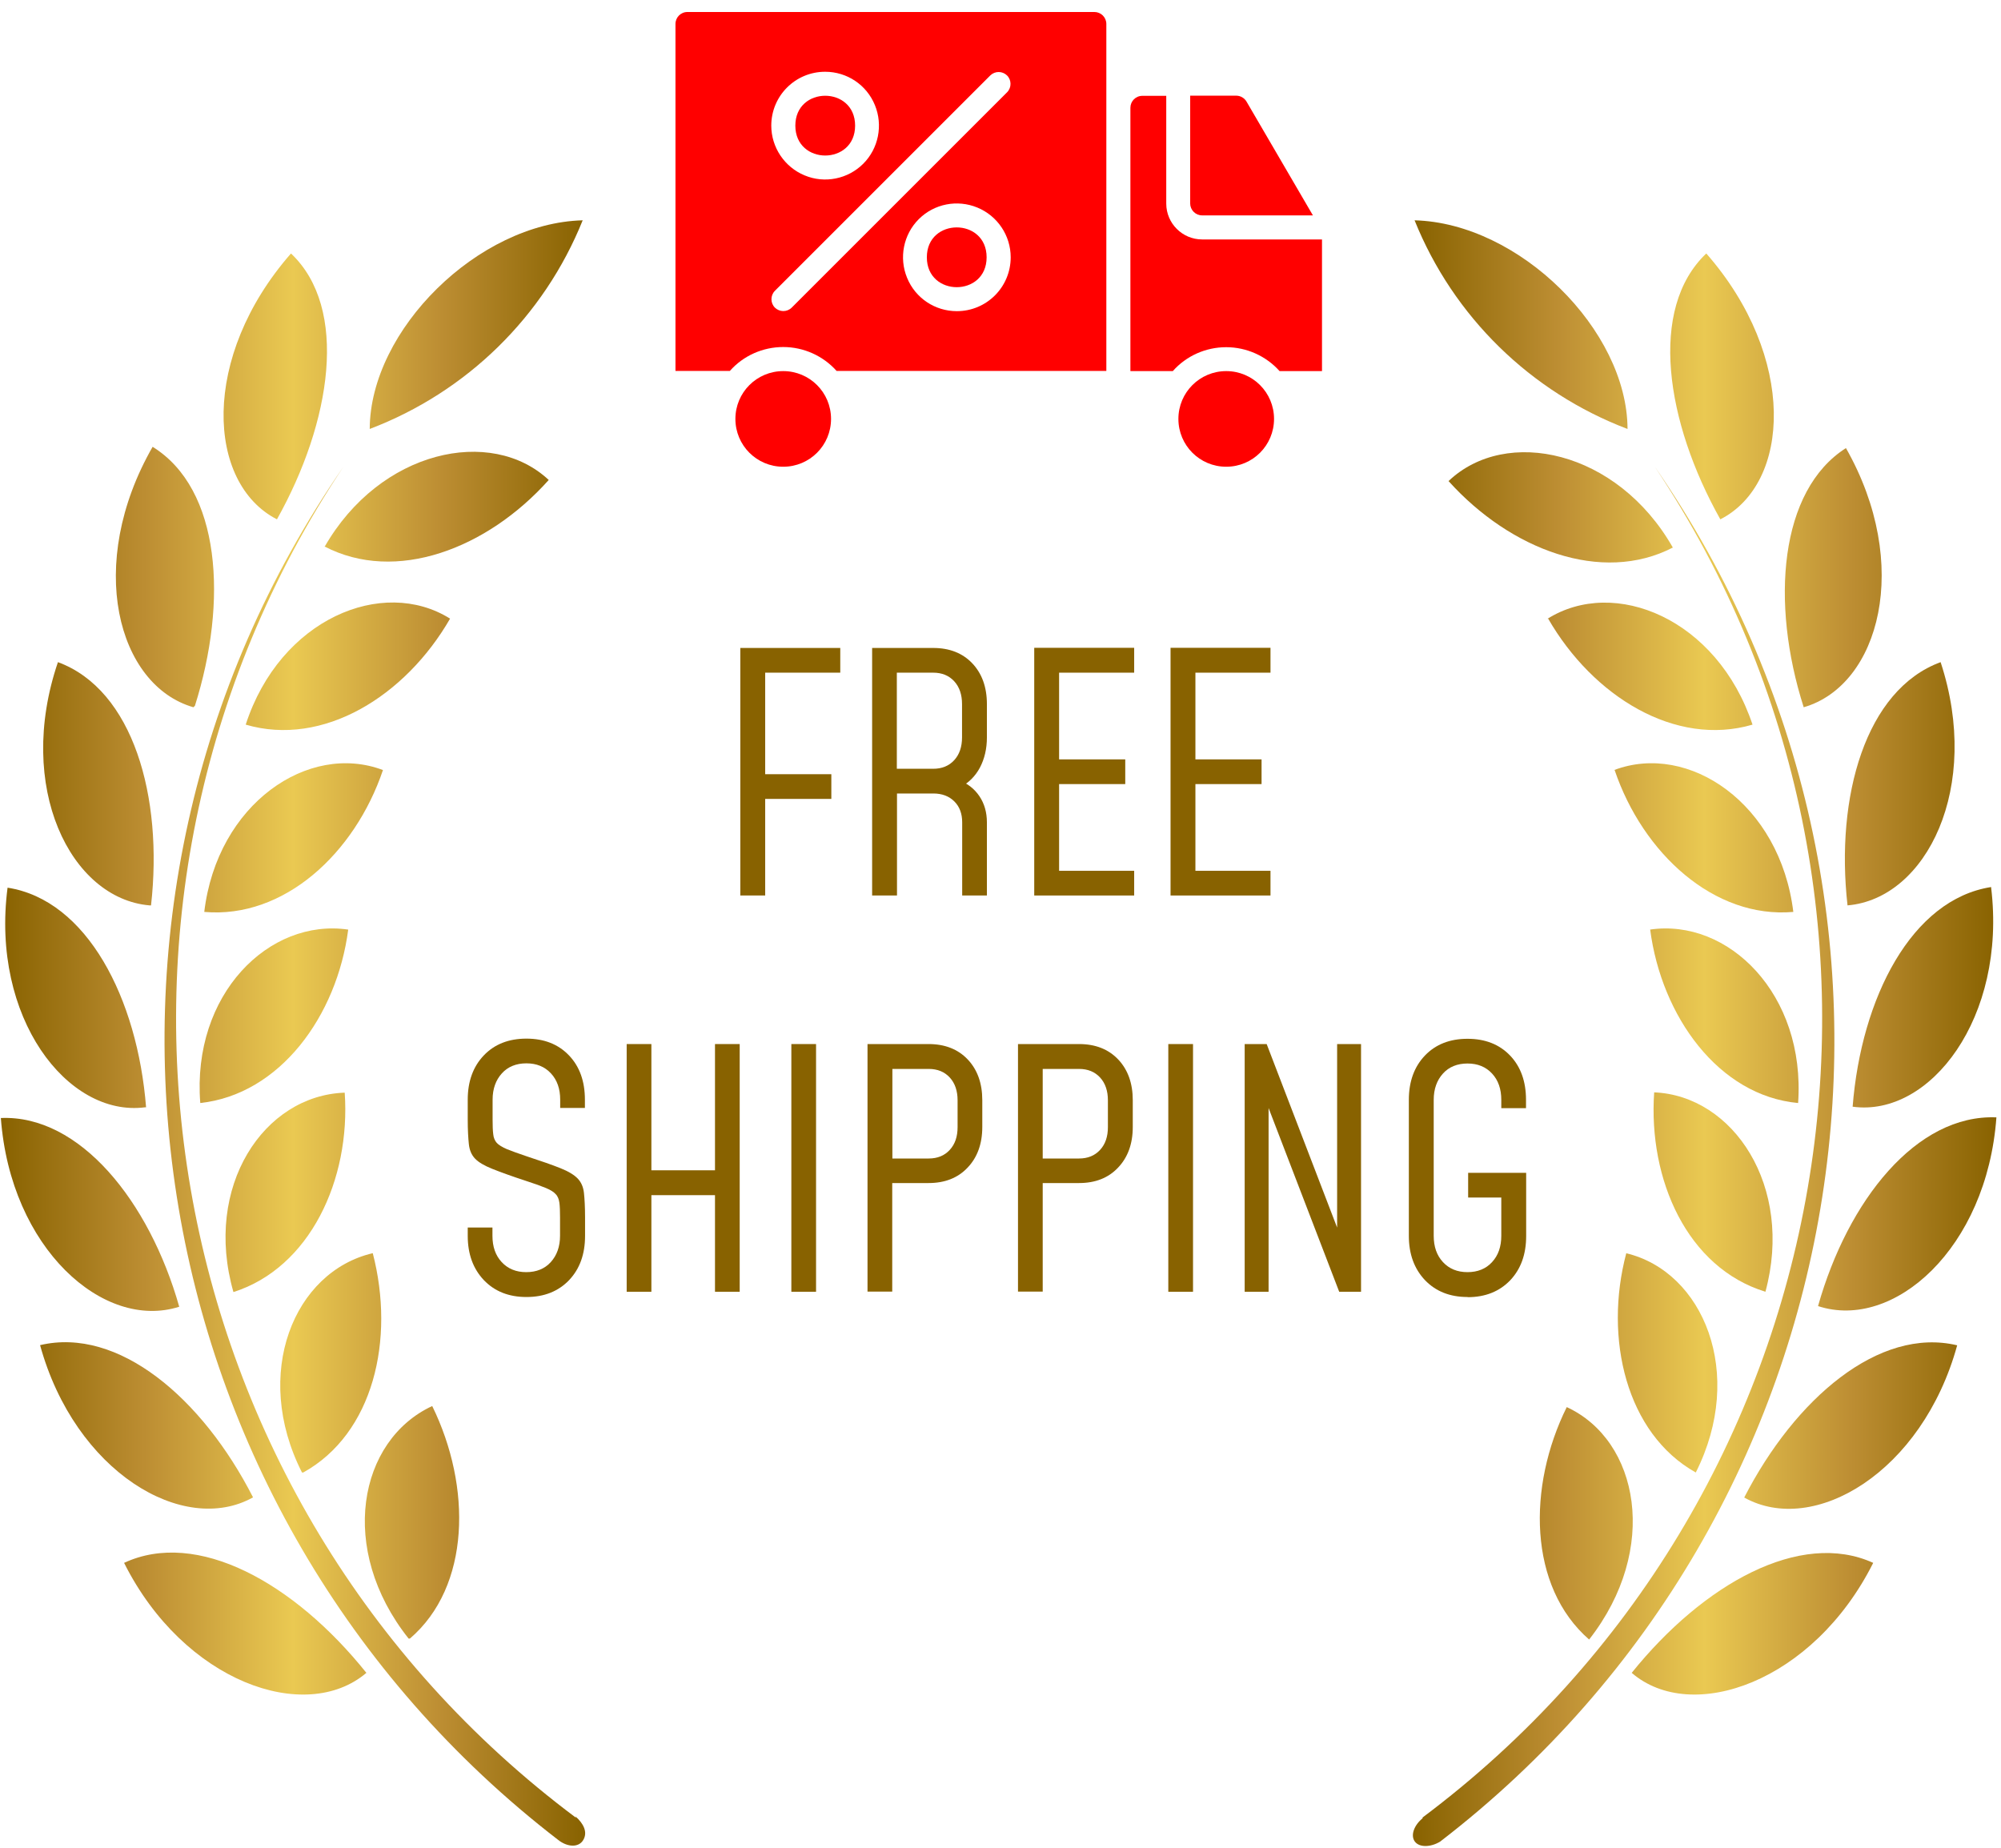 <svg xmlns="http://www.w3.org/2000/svg" fill="none" viewBox="0 0 157 145" height="145" width="157">
<g id="Frame 342">
<g id="Group">
<path fill="#886200" d="M58.086 70.279V50.843H65.928V52.782H60.037V60.748H65.227V62.687H60.037V70.266H58.098L58.086 70.279Z" id="Vector"></path>
<path fill="#886200" d="M68.428 70.279V50.843H73.218C74.494 50.843 75.519 51.243 76.282 52.044C77.045 52.844 77.433 53.92 77.433 55.245V57.859C77.433 58.76 77.245 59.548 76.882 60.236C76.52 60.911 75.994 61.436 75.319 61.786L75.231 61.211C75.919 61.474 76.457 61.899 76.845 62.474C77.233 63.05 77.433 63.738 77.433 64.525V70.266H75.494V64.525C75.494 63.85 75.294 63.3 74.881 62.887C74.469 62.474 73.918 62.262 73.23 62.262H70.379V70.266H68.44L68.428 70.279ZM70.366 60.323H73.218C73.906 60.323 74.456 60.098 74.869 59.648C75.281 59.198 75.482 58.597 75.482 57.859V55.245C75.482 54.508 75.281 53.907 74.869 53.457C74.456 53.007 73.906 52.782 73.218 52.782H70.366V60.323Z" id="Vector_2"></path>
<path fill="#886200" d="M88.988 50.843V52.782H83.098V59.585H88.288V61.524H83.098V68.328H88.988V70.266H81.147V50.831H88.988V50.843Z" id="Vector_3"></path>
<path fill="#886200" d="M99.684 50.843V52.782H93.793V59.585H98.983V61.524H93.793V68.328H99.684V70.266H91.842V50.831H99.684V50.843Z" id="Vector_4"></path>
<path fill="#886200" d="M41.302 101.771C39.926 101.771 38.813 101.333 37.962 100.445C37.124 99.557 36.699 98.407 36.699 96.968V96.318H38.638V96.968C38.638 97.819 38.875 98.507 39.363 99.032C39.851 99.557 40.489 99.82 41.289 99.82C42.09 99.82 42.74 99.557 43.215 99.032C43.691 98.507 43.941 97.819 43.941 96.968V95.517C43.941 95.042 43.928 94.667 43.891 94.379C43.853 94.104 43.766 93.867 43.603 93.704C43.453 93.529 43.19 93.366 42.828 93.216C42.465 93.066 41.952 92.879 41.289 92.666C40.139 92.291 39.251 91.966 38.625 91.715C38 91.465 37.55 91.203 37.275 90.915C36.999 90.627 36.837 90.252 36.787 89.777C36.737 89.302 36.699 88.664 36.699 87.863V86.287C36.699 84.849 37.124 83.686 37.962 82.811C38.8 81.935 39.913 81.497 41.302 81.497C42.69 81.497 43.803 81.935 44.641 82.811C45.479 83.686 45.892 84.849 45.892 86.287V86.938H43.953V86.287C43.953 85.437 43.716 84.749 43.228 84.224C42.74 83.698 42.102 83.436 41.302 83.436C40.501 83.436 39.851 83.698 39.376 84.224C38.9 84.749 38.65 85.437 38.65 86.287V87.863C38.65 88.339 38.663 88.714 38.7 89.001C38.725 89.277 38.825 89.502 38.975 89.677C39.126 89.839 39.388 90.002 39.763 90.165C40.126 90.315 40.651 90.502 41.314 90.727C42.465 91.103 43.353 91.415 43.978 91.665C44.604 91.915 45.054 92.191 45.329 92.478C45.604 92.766 45.767 93.141 45.817 93.604C45.867 94.067 45.904 94.704 45.904 95.517V96.968C45.904 98.407 45.492 99.557 44.654 100.445C43.816 101.321 42.703 101.771 41.314 101.771H41.302Z" id="Vector_5"></path>
<path fill="#886200" d="M49.17 101.359V81.923H51.108V91.828H56.099V81.923H58.037V101.359H56.099V93.779H51.108V101.359H49.17Z" id="Vector_6"></path>
<path fill="#886200" d="M64.028 101.359H62.09V81.923H64.028V101.359Z" id="Vector_7"></path>
<path fill="#886200" d="M68.066 101.359V81.923H72.856C74.132 81.923 75.158 82.323 75.921 83.124C76.684 83.924 77.071 84.999 77.071 86.325V88.426C77.071 89.752 76.684 90.815 75.921 91.616C75.158 92.429 74.132 92.829 72.856 92.829H70.005V101.346H68.066V101.359ZM70.017 90.903H72.869C73.557 90.903 74.107 90.678 74.52 90.227C74.933 89.777 75.133 89.189 75.133 88.439V86.338C75.133 85.6 74.933 84.999 74.52 84.549C74.107 84.099 73.557 83.874 72.869 83.874H70.017V90.89V90.903Z" id="Vector_8"></path>
<path fill="#886200" d="M79.873 101.359V81.923H84.663C85.939 81.923 86.964 82.323 87.727 83.124C88.49 83.924 88.878 84.999 88.878 86.325V88.426C88.878 89.752 88.49 90.815 87.727 91.616C86.964 92.429 85.939 92.829 84.663 92.829H81.812V101.346H79.873V101.359ZM81.812 90.903H84.663C85.351 90.903 85.901 90.678 86.314 90.227C86.727 89.777 86.927 89.189 86.927 88.439V86.338C86.927 85.6 86.727 84.999 86.314 84.549C85.901 84.099 85.351 83.874 84.663 83.874H81.812V90.89V90.903Z" id="Vector_9"></path>
<path fill="#886200" d="M93.605 101.359H91.666V81.923H93.605V101.359Z" id="Vector_10"></path>
<path fill="#886200" d="M97.658 101.359V81.923H99.384L105.462 97.757L104.912 97.819V81.923H106.788V101.359H105.075L98.984 85.512L99.534 85.45V101.359H97.658Z" id="Vector_11"></path>
<path fill="#886200" d="M115.142 101.771C113.766 101.771 112.653 101.333 111.802 100.445C110.964 99.557 110.539 98.407 110.539 96.969V86.3C110.539 84.862 110.964 83.699 111.802 82.823C112.64 81.948 113.753 81.51 115.142 81.51C116.53 81.51 117.643 81.948 118.481 82.823C119.319 83.699 119.732 84.862 119.732 86.3V86.951H117.793V86.3C117.793 85.45 117.555 84.762 117.068 84.237C116.58 83.711 115.942 83.449 115.142 83.449C114.341 83.449 113.691 83.711 113.216 84.237C112.74 84.762 112.49 85.45 112.49 86.3V96.969C112.49 97.819 112.728 98.507 113.216 99.032C113.703 99.557 114.341 99.82 115.142 99.82C115.942 99.82 116.592 99.557 117.068 99.032C117.555 98.507 117.793 97.819 117.793 96.969V93.967H115.192V92.028H119.744V96.981C119.744 98.419 119.331 99.57 118.493 100.458C117.655 101.333 116.542 101.784 115.154 101.784L115.142 101.771Z" id="Vector_12"></path>
</g>
<g id="Group_2">
<path fill="url(#paint0_linear_1062_25404)" d="M45.718 17.287C42.679 24.841 36.613 30.77 29.009 33.659C29.034 25.892 37.514 17.5 45.718 17.287ZM28.747 131.262C23.069 124.171 15.452 119.968 9.736 122.632C14.426 131.988 23.969 135.327 28.747 131.262ZM19.854 117.492C15.864 109.675 9.273 104.097 3.145 105.548C5.884 115.503 14.401 120.544 19.854 117.492ZM14.063 102.534C11.712 94.242 6.247 87.463 0.068 87.726C0.819 97.944 8.123 104.435 14.063 102.534ZM11.462 86.888C10.787 78.333 6.822 70.616 0.594 69.653C-0.732 79.846 5.284 87.663 11.362 86.888H11.462ZM11.85 71.042C12.813 62.512 10.437 54.12 4.546 51.956C1.206 61.761 5.534 70.516 11.737 71.042H11.837H11.85ZM15.289 55.395C17.891 47.178 17.328 38.374 11.975 35.059C6.684 44.289 9.211 53.782 15.177 55.496L15.277 55.395H15.289ZM21.73 40.75C26.008 33.108 27.383 24.191 22.831 19.889C15.714 28.018 16.215 37.923 21.73 40.75ZM25.457 42.876C31.035 45.79 38.202 43.089 43.054 37.661C38.539 33.434 29.81 35.309 25.457 42.926V42.876ZM19.279 56.859C25.332 58.635 31.798 54.645 35.313 48.542C30.022 45.227 21.968 48.567 19.279 56.859ZM16.027 71.554C22.28 72.105 27.834 66.964 30.047 60.423C24.207 58.21 17.04 63.062 16.027 71.554ZM15.714 86.55C21.943 85.875 26.433 79.746 27.321 72.943C21.117 72.03 15.039 78.02 15.714 86.55ZM18.316 101.383C24.307 99.482 27.521 92.566 27.046 85.737C20.705 85.95 15.94 93.091 18.316 101.383ZM23.794 115.541C29.297 112.489 31.01 105.11 29.247 98.332C23.069 99.77 19.754 107.774 23.694 115.541H23.794ZM32.161 128.573C36.926 124.483 37.014 116.654 33.912 110.326C28.121 113.015 26.483 121.557 32.061 128.573H32.161ZM45.193 142.631C11.925 117.755 3.908 71.204 26.946 36.623C2.995 71.304 10.399 118.655 43.792 144.369C44.518 144.945 45.406 144.995 45.768 144.369C46.131 143.744 45.768 143.069 45.143 142.518L45.193 142.618V142.631Z" id="Vector_13"></path>
<g id="Vector_14">
<path fill="url(#paint1_linear_1062_25404)" d="M110.989 17.287C114.028 24.841 120.094 30.77 127.698 33.659C127.673 25.892 119.194 17.5 110.989 17.287Z"></path>
<path fill="url(#paint2_linear_1062_25404)" d="M146.973 122.632C141.257 120.031 133.653 124.271 128.025 131.262C132.74 135.327 142.283 131.987 146.973 122.632Z"></path>
<path fill="url(#paint3_linear_1062_25404)" d="M153.562 105.561C147.434 104.097 140.843 109.738 136.853 117.505C142.306 120.556 150.823 115.529 153.562 105.561Z"></path>
<path fill="url(#paint4_linear_1062_25404)" d="M156.64 87.676C150.362 87.413 144.984 94.192 142.645 102.484C148.586 104.435 155.89 97.944 156.64 87.676Z"></path>
<path fill="url(#paint5_linear_1062_25404)" d="M156.227 69.603C149.999 70.566 146.034 78.283 145.359 86.838C151.437 87.676 157.453 79.847 156.227 69.653V69.603Z"></path>
<path fill="url(#paint6_linear_1062_25404)" d="M152.262 51.956C146.372 54.12 143.995 62.512 144.958 71.042C151.162 70.516 155.489 61.761 152.262 51.956Z"></path>
<path fill="url(#paint7_linear_1062_25404)" d="M144.834 35.16C139.619 38.474 138.893 47.279 141.52 55.496C147.485 53.77 150.024 44.289 144.834 35.16Z"></path>
<path fill="url(#paint8_linear_1062_25404)" d="M133.877 19.889C129.312 24.216 130.7 33.133 134.978 40.75C140.506 37.936 141.006 28.031 133.877 19.889Z"></path>
<path fill="url(#paint9_linear_1062_25404)" d="M113.654 37.748C118.507 43.139 125.673 45.853 131.252 42.964C126.899 35.322 118.169 33.446 113.654 37.748Z"></path>
<path fill="url(#paint10_linear_1062_25404)" d="M121.47 48.542C124.985 54.645 131.451 58.635 137.504 56.859C134.74 48.567 126.686 45.227 121.395 48.567L121.47 48.542Z"></path>
<path fill="url(#paint11_linear_1062_25404)" d="M126.685 60.423C128.899 66.964 134.502 72.105 140.705 71.554C139.667 63.05 132.488 58.209 126.647 60.423H126.685Z"></path>
<path fill="url(#paint12_linear_1062_25404)" d="M129.474 72.943C130.362 79.746 134.84 85.975 141.081 86.55C141.681 78.02 135.603 72.03 129.449 72.943H129.474Z"></path>
<path fill="url(#paint13_linear_1062_25404)" d="M129.788 85.712C129.312 92.566 132.389 99.482 138.517 101.358C140.756 93.091 135.991 85.95 129.763 85.712H129.788Z"></path>
<path fill="url(#paint14_linear_1062_25404)" d="M127.6 98.332C125.824 105.01 127.6 112.489 133.053 115.541C136.967 107.774 133.653 99.77 127.575 98.332H127.6Z"></path>
<path fill="url(#paint15_linear_1062_25404)" d="M122.933 110.401C119.832 116.654 119.907 124.483 124.684 128.648C130.237 121.557 128.599 113.002 122.908 110.401H122.933Z"></path>
<path fill="url(#paint16_linear_1062_25404)" d="M111.64 142.656C110.94 143.206 110.652 144.032 111.015 144.507C111.377 144.982 112.265 144.945 112.991 144.507C146.459 118.78 153.863 71.329 129.838 36.623C152.875 71.192 144.858 117.742 111.59 142.631L111.64 142.656Z"></path>
</g>
</g>
<g id="Vector_15">
<path fill="#FF0000" d="M96.996 7.507H93.382V15.962C93.382 16.212 93.482 16.449 93.657 16.625C93.832 16.8 94.069 16.9 94.32 16.9H103.012L97.809 7.982C97.646 7.695 97.334 7.507 96.996 7.507Z"></path>
<path fill="#FF0000" d="M67.093 9.858C67.093 12.985 62.403 12.985 62.403 9.858C62.403 6.732 67.093 6.732 67.093 9.858Z"></path>
<path fill="#FF0000" d="M94.32 18.788C92.769 18.788 91.505 17.525 91.505 15.974V7.52H89.629C89.104 7.52 88.692 7.945 88.692 8.458V29.119H92.018C93.081 27.918 94.607 27.243 96.208 27.243C97.809 27.243 99.335 27.931 100.398 29.119H103.725V18.788H94.32Z"></path>
<path fill="#FF0000" d="M99.962 32.871C99.962 34.947 98.286 36.623 96.21 36.623C94.134 36.623 92.458 34.947 92.458 32.871C92.458 30.795 94.134 29.119 96.21 29.119C98.286 29.119 99.962 30.795 99.962 32.871Z"></path>
<path fill="#FF0000" d="M77.411 20.189C77.411 23.316 72.721 23.316 72.721 20.189C72.721 17.062 77.411 17.062 77.411 20.189Z"></path>
<path fill="#FF0000" d="M65.204 32.871C65.204 34.947 63.529 36.623 61.452 36.623C59.376 36.623 57.7 34.947 57.7 32.871C57.7 30.795 59.376 29.119 61.452 29.119C63.529 29.119 65.204 30.795 65.204 32.871Z"></path>
<path fill="#FF0000" d="M85.866 0.941H53.936C53.411 0.941 52.998 1.366 52.998 1.879V29.106H57.263C58.326 27.906 59.852 27.23 61.453 27.23C63.054 27.23 64.579 27.918 65.642 29.106H86.804V1.879C86.804 1.629 86.704 1.391 86.529 1.216C86.354 1.041 86.116 0.941 85.866 0.941ZM64.742 5.631C66.455 5.631 67.994 6.657 68.644 8.245C69.294 9.821 68.932 11.647 67.731 12.848C66.531 14.048 64.704 14.423 63.129 13.761C61.553 13.11 60.515 11.559 60.515 9.858C60.515 7.52 62.403 5.631 64.742 5.631ZM75.073 24.416C73.359 24.416 71.821 23.391 71.171 21.802C70.52 20.227 70.883 18.401 72.084 17.2C73.297 15.987 75.11 15.636 76.686 16.287C78.262 16.937 79.3 18.476 79.3 20.189C79.3 22.528 77.411 24.416 75.073 24.416ZM79.025 7.232L62.115 24.141C61.74 24.504 61.165 24.491 60.802 24.141C60.44 23.778 60.44 23.191 60.79 22.828L77.699 5.919C78.074 5.556 78.65 5.568 79.012 5.919C79.375 6.281 79.375 6.869 79.025 7.232Z"></path>
</g>
</g>
<defs>
<linearGradient gradientUnits="userSpaceOnUse" y2="81.053" x2="45.913" y1="81.053" x1="0.068" id="paint0_linear_1062_25404">
<stop stop-color="#886200"></stop>
<stop stop-color="#BD8E33" offset="0.25"></stop>
<stop stop-color="#EAC952" offset="0.5"></stop>
<stop stop-color="#BD8E33" offset="0.75"></stop>
<stop stop-color="#886200" offset="1"></stop>
</linearGradient>
<linearGradient gradientUnits="userSpaceOnUse" y2="81.068" x2="156.64" y1="81.068" x1="110.857" id="paint1_linear_1062_25404">
<stop stop-color="#886200"></stop>
<stop stop-color="#BD8E33" offset="0.25"></stop>
<stop stop-color="#EAC952" offset="0.5"></stop>
<stop stop-color="#BD8E33" offset="0.75"></stop>
<stop stop-color="#886200" offset="1"></stop>
</linearGradient>
<linearGradient gradientUnits="userSpaceOnUse" y2="81.068" x2="156.64" y1="81.068" x1="110.857" id="paint2_linear_1062_25404">
<stop stop-color="#886200"></stop>
<stop stop-color="#BD8E33" offset="0.25"></stop>
<stop stop-color="#EAC952" offset="0.5"></stop>
<stop stop-color="#BD8E33" offset="0.75"></stop>
<stop stop-color="#886200" offset="1"></stop>
</linearGradient>
<linearGradient gradientUnits="userSpaceOnUse" y2="81.068" x2="156.64" y1="81.068" x1="110.857" id="paint3_linear_1062_25404">
<stop stop-color="#886200"></stop>
<stop stop-color="#BD8E33" offset="0.25"></stop>
<stop stop-color="#EAC952" offset="0.5"></stop>
<stop stop-color="#BD8E33" offset="0.75"></stop>
<stop stop-color="#886200" offset="1"></stop>
</linearGradient>
<linearGradient gradientUnits="userSpaceOnUse" y2="81.068" x2="156.64" y1="81.068" x1="110.857" id="paint4_linear_1062_25404">
<stop stop-color="#886200"></stop>
<stop stop-color="#BD8E33" offset="0.25"></stop>
<stop stop-color="#EAC952" offset="0.5"></stop>
<stop stop-color="#BD8E33" offset="0.75"></stop>
<stop stop-color="#886200" offset="1"></stop>
</linearGradient>
<linearGradient gradientUnits="userSpaceOnUse" y2="81.068" x2="156.64" y1="81.068" x1="110.857" id="paint5_linear_1062_25404">
<stop stop-color="#886200"></stop>
<stop stop-color="#BD8E33" offset="0.25"></stop>
<stop stop-color="#EAC952" offset="0.5"></stop>
<stop stop-color="#BD8E33" offset="0.75"></stop>
<stop stop-color="#886200" offset="1"></stop>
</linearGradient>
<linearGradient gradientUnits="userSpaceOnUse" y2="81.068" x2="156.64" y1="81.068" x1="110.857" id="paint6_linear_1062_25404">
<stop stop-color="#886200"></stop>
<stop stop-color="#BD8E33" offset="0.25"></stop>
<stop stop-color="#EAC952" offset="0.5"></stop>
<stop stop-color="#BD8E33" offset="0.75"></stop>
<stop stop-color="#886200" offset="1"></stop>
</linearGradient>
<linearGradient gradientUnits="userSpaceOnUse" y2="81.068" x2="156.64" y1="81.068" x1="110.857" id="paint7_linear_1062_25404">
<stop stop-color="#886200"></stop>
<stop stop-color="#BD8E33" offset="0.25"></stop>
<stop stop-color="#EAC952" offset="0.5"></stop>
<stop stop-color="#BD8E33" offset="0.75"></stop>
<stop stop-color="#886200" offset="1"></stop>
</linearGradient>
<linearGradient gradientUnits="userSpaceOnUse" y2="81.068" x2="156.64" y1="81.068" x1="110.857" id="paint8_linear_1062_25404">
<stop stop-color="#886200"></stop>
<stop stop-color="#BD8E33" offset="0.25"></stop>
<stop stop-color="#EAC952" offset="0.5"></stop>
<stop stop-color="#BD8E33" offset="0.75"></stop>
<stop stop-color="#886200" offset="1"></stop>
</linearGradient>
<linearGradient gradientUnits="userSpaceOnUse" y2="81.068" x2="156.64" y1="81.068" x1="110.857" id="paint9_linear_1062_25404">
<stop stop-color="#886200"></stop>
<stop stop-color="#BD8E33" offset="0.25"></stop>
<stop stop-color="#EAC952" offset="0.5"></stop>
<stop stop-color="#BD8E33" offset="0.75"></stop>
<stop stop-color="#886200" offset="1"></stop>
</linearGradient>
<linearGradient gradientUnits="userSpaceOnUse" y2="81.068" x2="156.64" y1="81.068" x1="110.857" id="paint10_linear_1062_25404">
<stop stop-color="#886200"></stop>
<stop stop-color="#BD8E33" offset="0.25"></stop>
<stop stop-color="#EAC952" offset="0.5"></stop>
<stop stop-color="#BD8E33" offset="0.75"></stop>
<stop stop-color="#886200" offset="1"></stop>
</linearGradient>
<linearGradient gradientUnits="userSpaceOnUse" y2="81.068" x2="156.64" y1="81.068" x1="110.857" id="paint11_linear_1062_25404">
<stop stop-color="#886200"></stop>
<stop stop-color="#BD8E33" offset="0.25"></stop>
<stop stop-color="#EAC952" offset="0.5"></stop>
<stop stop-color="#BD8E33" offset="0.75"></stop>
<stop stop-color="#886200" offset="1"></stop>
</linearGradient>
<linearGradient gradientUnits="userSpaceOnUse" y2="81.068" x2="156.64" y1="81.068" x1="110.857" id="paint12_linear_1062_25404">
<stop stop-color="#886200"></stop>
<stop stop-color="#BD8E33" offset="0.25"></stop>
<stop stop-color="#EAC952" offset="0.5"></stop>
<stop stop-color="#BD8E33" offset="0.75"></stop>
<stop stop-color="#886200" offset="1"></stop>
</linearGradient>
<linearGradient gradientUnits="userSpaceOnUse" y2="81.068" x2="156.64" y1="81.068" x1="110.857" id="paint13_linear_1062_25404">
<stop stop-color="#886200"></stop>
<stop stop-color="#BD8E33" offset="0.25"></stop>
<stop stop-color="#EAC952" offset="0.5"></stop>
<stop stop-color="#BD8E33" offset="0.75"></stop>
<stop stop-color="#886200" offset="1"></stop>
</linearGradient>
<linearGradient gradientUnits="userSpaceOnUse" y2="81.068" x2="156.64" y1="81.068" x1="110.857" id="paint14_linear_1062_25404">
<stop stop-color="#886200"></stop>
<stop stop-color="#BD8E33" offset="0.25"></stop>
<stop stop-color="#EAC952" offset="0.5"></stop>
<stop stop-color="#BD8E33" offset="0.75"></stop>
<stop stop-color="#886200" offset="1"></stop>
</linearGradient>
<linearGradient gradientUnits="userSpaceOnUse" y2="81.068" x2="156.64" y1="81.068" x1="110.857" id="paint15_linear_1062_25404">
<stop stop-color="#886200"></stop>
<stop stop-color="#BD8E33" offset="0.25"></stop>
<stop stop-color="#EAC952" offset="0.5"></stop>
<stop stop-color="#BD8E33" offset="0.75"></stop>
<stop stop-color="#886200" offset="1"></stop>
</linearGradient>
<linearGradient gradientUnits="userSpaceOnUse" y2="81.068" x2="156.64" y1="81.068" x1="110.857" id="paint16_linear_1062_25404">
<stop stop-color="#886200"></stop>
<stop stop-color="#BD8E33" offset="0.25"></stop>
<stop stop-color="#EAC952" offset="0.5"></stop>
<stop stop-color="#BD8E33" offset="0.75"></stop>
<stop stop-color="#886200" offset="1"></stop>
</linearGradient>
</defs>
</svg>
